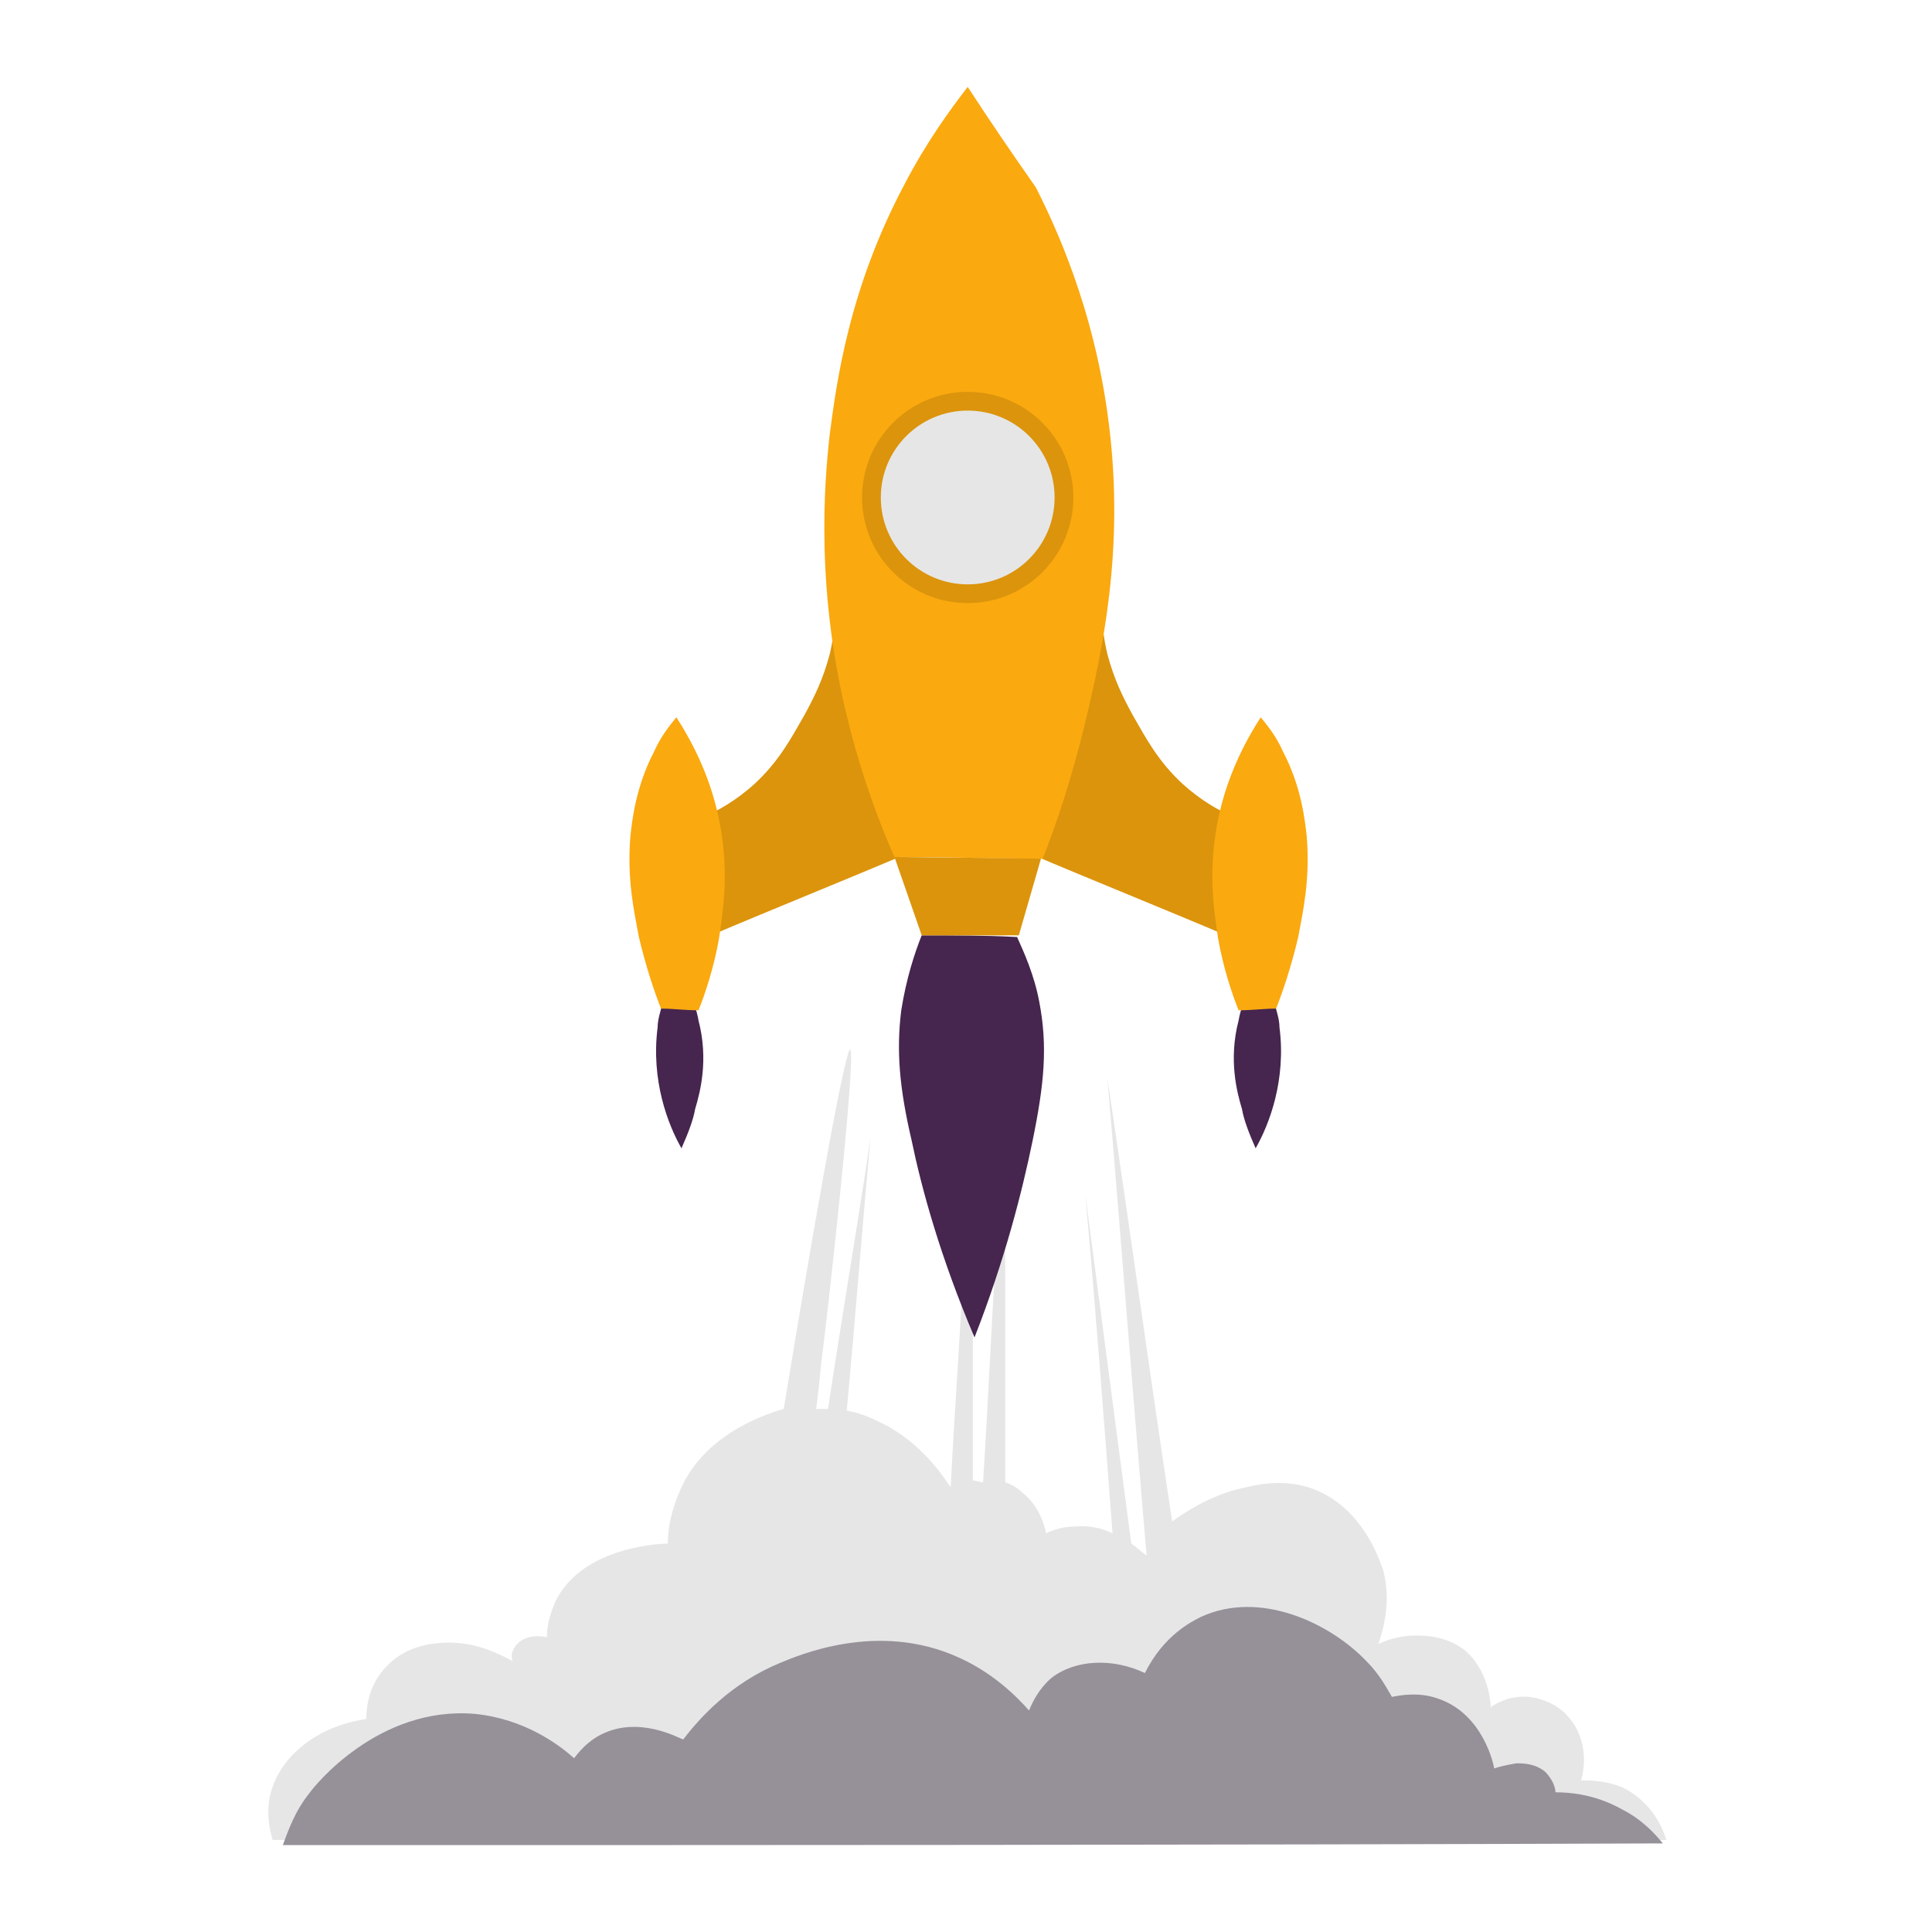 <?xml version="1.0" encoding="utf-8"?>
<!-- Generator: Adobe Illustrator 26.5.0, SVG Export Plug-In . SVG Version: 6.00 Build 0)  -->
<svg version="1.1" id="Laag_1" xmlns="http://www.w3.org/2000/svg" xmlns:xlink="http://www.w3.org/1999/xlink" x="0px" y="0px"
	 viewBox="0 0 113.4 113.4" style="enable-background:new 0 0 113.4 113.4;" xml:space="preserve">
<style type="text/css">
	.st0{fill:#46254F;}
	.st1{fill:none;stroke:#46254F;stroke-width:3;stroke-miterlimit:10;}
	.st2{fill:#FFFFFF;stroke:#46254F;stroke-width:3;stroke-miterlimit:10;}
	.st3{fill:none;stroke:#46254F;stroke-miterlimit:10;}
	.st4{fill:#34203D;}
	.st5{fill:#2C1C35;}
	.st6{fill:#2D1C35;}
	.st7{fill:#C6724C;}
	.st8{clip-path:url(#SVGID_00000145773500327202582270000001652255678230761603_);}
	.st9{fill:#AF5332;}
	.st10{fill:none;}
	.st11{fill:#51C185;}
	.st12{fill:#E5D2C7;}
	.st13{clip-path:url(#SVGID_00000023282764984894867380000007931858114016951222_);}
	.st14{fill:#F2E5DE;}
	.st15{fill:#3A2445;}
	.st16{clip-path:url(#SVGID_00000014621971482950588330000008780474059798677688_);}
	.st17{fill:#4CE593;}
	.st18{fill:#665270;}
	.st19{clip-path:url(#SVGID_00000058576967197905954620000012541322878903837098_);}
	.st20{clip-path:url(#SVGID_00000142161643139827465070000015688109443540945329_);}
	.st21{fill:#0295FF;}
	.st22{clip-path:url(#SVGID_00000067939307182841435520000001338670135292331417_);}
	.st23{fill:#F2F2F2;}
	.st24{fill:#C3BBC6;}
	.st25{clip-path:url(#SVGID_00000080905681441815830500000014240971789183379622_);}
	.st26{fill:#543D5E;}
	.st27{clip-path:url(#SVGID_00000036249490731442135940000005982028571795749250_);}
	.st28{clip-path:url(#SVGID_00000101068149765947737560000003660761216691445669_);}
	.st29{clip-path:url(#SVGID_00000088130888939072446540000004292300934312377492_);}
	.st30{fill:#C7724C;}
	.st31{clip-path:url(#SVGID_00000080208708473139831630000000407642458600441755_);}
	.st32{fill:#4B4668;}
	.st33{clip-path:url(#SVGID_00000000195243172945952300000013523662523379540877_);}
	.st34{fill:#FAA90F;}
	.st35{fill:#C2BAC5;}
	.st36{fill:#F6F6F6;}
	.st37{fill:#45254E;}
	.st38{fill:#F1F1F1;}
	.st39{fill:#C6C6C6;}
	.st40{fill:#A6A0A9;}
	.st41{fill:#371C3D;}
	.st42{fill:#7A6880;}
	.st43{fill:#9D9D9C;}
	.st44{fill:#969099;}
	.st45{fill:#FFFFFF;}
	.st46{fill:none;stroke:#FAA90F;stroke-width:3;stroke-miterlimit:10;}
	.st47{fill:#FFFFFF;stroke:#FAA90F;stroke-width:3;stroke-miterlimit:10;}
	.st48{fill:#E6E6E6;}
	.st49{clip-path:url(#SVGID_00000039822431686630532480000003295563998443125123_);fill:#FAA90F;}
	.st50{clip-path:url(#SVGID_00000083086998755402609550000007801487202070723475_);fill:#FAA90F;}
	.st51{clip-path:url(#SVGID_00000040541516307822951210000001292489351389188233_);fill:#FAA90F;}
	.st52{clip-path:url(#SVGID_00000128453956181800363320000012698801518809151386_);fill:#FAA90F;}
	.st53{clip-path:url(#SVGID_00000080927998039479148610000010860381021183487658_);fill:#FAA90F;}
	.st54{clip-path:url(#SVGID_00000053530016667153577670000015304876320520551305_);fill:#FAA90F;}
	.st55{clip-path:url(#SVGID_00000021841507592098193550000017368828030893565580_);fill:#FAA90F;}
	.st56{clip-path:url(#SVGID_00000054247842303268936870000008984259331729209785_);fill:#FAA90F;}
	.st57{clip-path:url(#SVGID_00000088114515986909871910000016504577266219294342_);fill:#FAA90F;}
	.st58{clip-path:url(#SVGID_00000106119760714021103580000011277041060668994964_);fill:#FAA90F;}
	.st59{clip-path:url(#SVGID_00000067202882497126451460000018183175314750322091_);fill:#FAA90F;}
	.st60{clip-path:url(#SVGID_00000135684995851661879790000012862762469360828565_);fill:#FAA90F;}
	.st61{fill:#DB940C;}
	.st62{fill:#6A5B6F;}
	.st63{fill:none;stroke:#FAA90F;stroke-miterlimit:10;}
	.st64{fill:none;stroke:#46254F;stroke-width:3;stroke-linecap:round;stroke-miterlimit:10;}
	.st65{fill:none;stroke:#FAA90F;stroke-width:3;stroke-linecap:round;stroke-miterlimit:10;}
	.st66{fill:#FFFFFF;stroke:#E6E6E6;stroke-miterlimit:10;}
	.st67{fill:none;stroke:#FAA90F;stroke-width:2;stroke-linecap:round;stroke-linejoin:round;stroke-miterlimit:10;}
	.st68{fill:none;stroke:#FAA90F;stroke-width:2;stroke-linecap:round;stroke-miterlimit:10;}
	.st69{fill:none;stroke:#46254F;stroke-width:2;stroke-linecap:round;stroke-linejoin:round;stroke-miterlimit:10;}
	.st70{fill:none;stroke:#46254F;stroke-width:2;stroke-linecap:round;stroke-miterlimit:10;}
	.st71{fill:#E6E6E6;stroke:#FAA90F;stroke-miterlimit:10;}
	.st72{fill:#E6E6E6;stroke:#46254F;stroke-miterlimit:10;}
	.st73{fill:#FAA90F;stroke:#E6E6E6;stroke-miterlimit:10;}
	.st74{fill:#46254F;stroke:#E6E6E6;stroke-miterlimit:10;}
	.st75{clip-path:url(#SVGID_00000170260639268479969710000003704149094934331817_);fill:#E6E6E6;}
	.st76{clip-path:url(#SVGID_00000004547300027794667560000002938188288479368344_);fill:#E6E6E6;}
	.st77{clip-path:url(#SVGID_00000031926085677687784720000015461675381157223079_);fill:#E6E6E6;}
	.st78{clip-path:url(#SVGID_00000069399281753558456160000000746413628212509615_);fill:#E6E6E6;}
	.st79{clip-path:url(#SVGID_00000098200072628670806720000000702175616133731236_);fill:#E6E6E6;}
	.st80{clip-path:url(#SVGID_00000170995186211246228180000014511736594619695496_);fill:#E6E6E6;}
	.st81{clip-path:url(#SVGID_00000109005225107401324750000017433747124040550275_);fill:#E6E6E6;}
	.st82{clip-path:url(#SVGID_00000078003576537694968930000015695920587240429750_);fill:#E6E6E6;}
	.st83{clip-path:url(#SVGID_00000063618800284527935250000009170415099409723303_);fill:#E6E6E6;}
	.st84{clip-path:url(#SVGID_00000054984330927833737880000006809154350389373093_);fill:#E6E6E6;}
	.st85{clip-path:url(#SVGID_00000154421916985497780780000010955324999857500080_);fill:#FAA90F;}
	.st86{clip-path:url(#SVGID_00000178179640980114372840000006434063430999518372_);fill:#FAA90F;}
	.st87{fill:none;stroke:#FAA90F;stroke-width:4;stroke-miterlimit:10;}
	.st88{fill:none;stroke:#46254F;stroke-width:4;stroke-miterlimit:10;}
	.st89{opacity:0.68;fill:#46254F;}
	.st90{clip-path:url(#SVGID_00000177486790628058694350000002786519135937635479_);}
	.st91{clip-path:url(#SVGID_00000096756990638745321810000016114535030491863952_);}
	.st92{clip-path:url(#SVGID_00000103251948434594698470000006071553952682781057_);}
	.st93{clip-path:url(#SVGID_00000172416336640623174330000016224772839367843518_);}
	.st94{clip-path:url(#SVGID_00000176751786503773777060000010902542774552092333_);}
	.st95{clip-path:url(#SVGID_00000158734706117735560660000002450489914351699378_);}
	.st96{fill:none;stroke:#FFFFFF;stroke-width:0.8;stroke-miterlimit:10;}
	.st97{clip-path:url(#SVGID_00000124872527381866033080000005426389302026848166_);}
	.st98{clip-path:url(#SVGID_00000150814120796475224880000016868678711561581236_);}
	.st99{clip-path:url(#SVGID_00000031176657382230229560000007835733336582842555_);fill:#FAA90F;}
	.st100{clip-path:url(#SVGID_00000083085339383978661640000017114847142099420339_);fill:#46254F;}
	.st101{clip-path:url(#SVGID_00000129897656461331247680000016585797542330029700_);fill:#FAA90F;}
	.st102{fill:none;stroke:#E6E6E6;stroke-miterlimit:10;}
	.st103{clip-path:url(#SVGID_00000132788586290119079600000006733438399493688983_);fill:#46254F;}
	.st104{clip-path:url(#SVGID_00000026846456117245608320000012308481185548305318_);fill:#FAA90F;}
	.st105{clip-path:url(#SVGID_00000017515766131251941700000007271757864977889202_);fill:#FAA90F;}
	.st106{clip-path:url(#SVGID_00000065755921806333012340000009398196229412697010_);fill:#46254F;}
	.st107{clip-path:url(#SVGID_00000121272851167398381520000010377926641536103351_);fill:#46254F;}
	.st108{clip-path:url(#SVGID_00000083776146101056547730000002718024001730601401_);fill:#46254F;}
	.st109{clip-path:url(#SVGID_00000034067481415252908700000003752345494893441468_);fill:#FAA90F;}
	.st110{clip-path:url(#SVGID_00000106115441497897440100000001624010116941949372_);fill:#FAA90F;}
	.st111{clip-path:url(#SVGID_00000183962849486255142360000010099319990518952085_);fill:#46254F;}
	.st112{clip-path:url(#SVGID_00000072974628269797798660000000240034298885762708_);fill:#46254F;}
	.st113{clip-path:url(#SVGID_00000057836504151196371620000013169497729609564814_);fill:#FAA90F;}
	.st114{clip-path:url(#SVGID_00000155851307975115844500000002367313069580556469_);fill:#FAA90F;}
	.st115{clip-path:url(#SVGID_00000021804275553166964130000008948848732663720357_);fill:#46254F;}
	.st116{clip-path:url(#SVGID_00000013161173860768703760000013297564240216551611_);fill:#7A6880;}
	.st117{clip-path:url(#SVGID_00000049192391946721263500000013326759063653926794_);fill:#46254F;}
	.st118{clip-path:url(#SVGID_00000129173578588976314070000004558770914778975116_);fill:#FAA90F;}
	.st119{clip-path:url(#SVGID_00000102523611062424008440000013310369215036382863_);fill:#7A6880;}
	.st120{clip-path:url(#SVGID_00000182489030909325341860000013918003563214208167_);fill:#371C3D;}
	.st121{clip-path:url(#SVGID_00000021827812509307721160000012598003526048124083_);fill:#46254F;}
	.st122{fill:#7A6880;stroke:#46254F;stroke-miterlimit:10;}
	.st123{fill:#FAA90E;stroke:#46254F;stroke-miterlimit:10;}
	.st124{fill:#51C185;stroke:#46254F;stroke-miterlimit:10;}
	.st125{fill:#0295FF;stroke:#46254F;stroke-miterlimit:10;}
	.st126{fill:#D0C9D3;}
	.st127{fill:#6E5E74;}
	.st128{fill:#FF0357;}
	.st129{fill:#C41E4D;}
	.st130{fill:#897E8F;}
	.st131{clip-path:url(#SVGID_00000116209946107672907270000001465808427348674473_);fill:#FAA90F;}
	.st132{clip-path:url(#SVGID_00000133497234186535300210000012274045585349931911_);fill:#8CC63F;}
	.st133{clip-path:url(#SVGID_00000008141732084003035220000012457467272748030392_);fill:#0071BC;}
	.st134{clip-path:url(#SVGID_00000165208633890501127290000006933639386339277738_);fill:#FBB03B;}
	.st135{opacity:0.34;fill:#F1F1F1;}
	.st136{fill:none;stroke:#7A6880;stroke-width:8;stroke-miterlimit:10;}
	.st137{fill:#E5D9EB;}
	.st138{fill:#FFFFFF;stroke:#46254F;stroke-miterlimit:10;}
	.st139{fill:#FFFFFF;stroke:#FAA90F;stroke-miterlimit:10;}
	.st140{clip-path:url(#SVGID_00000078024190956253274820000001218711565671526064_);}
	.st141{clip-path:url(#SVGID_00000058587874128436989910000012149832812885802638_);}
	.st142{clip-path:url(#SVGID_00000007426550674142107120000012736415922502452361_);}
	.st143{clip-path:url(#SVGID_00000181794513017949008100000009000987319620980642_);}
	.st144{clip-path:url(#SVGID_00000137838959065871956720000005195918118902815642_);}
	.st145{clip-path:url(#SVGID_00000065034344439386133150000007088695436027386509_);}
	.st146{fill:none;stroke:#46254F;stroke-width:1.4;stroke-miterlimit:10;}
	.st147{fill:none;stroke:#FAA90F;stroke-width:1.4;stroke-miterlimit:10;}
	.st148{fill:#FAA90E;}
	.st149{clip-path:url(#SVGID_00000113350596807703280060000001762106508629534911_);}
	.st150{clip-path:url(#SVGID_00000161592454931406904600000005390630422576495260_);}
	.st151{clip-path:url(#SVGID_00000067948982217698067430000011224486524042444218_);}
	.st152{clip-path:url(#SVGID_00000152222733462663148450000000577535184727006644_);}
	.st153{clip-path:url(#SVGID_00000164483585742706285820000012797261358297713309_);}
	.st154{clip-path:url(#SVGID_00000119084639765482948970000008065537273042297732_);}
	.st155{clip-path:url(#SVGID_00000072249064280569521400000013626875386848617146_);}
	.st156{clip-path:url(#SVGID_00000090976482892921849960000017521470083486656646_);}
	.st157{clip-path:url(#SVGID_00000045580460131753384520000006449494318184242333_);}
	.st158{clip-path:url(#SVGID_00000029046837150647224850000007518062396883271864_);}
	.st159{clip-path:url(#SVGID_00000088845527278531371840000007976856832332862887_);}
	.st160{clip-path:url(#SVGID_00000171707398388991706000000014021781047854871988_);}
	.st161{clip-path:url(#SVGID_00000015318266323733206820000001913816757907262893_);}
	.st162{clip-path:url(#SVGID_00000104706670181315879580000007071820129590517176_);}
	.st163{clip-path:url(#SVGID_00000075133300885369009160000001376883092444511369_);}
	.st164{clip-path:url(#SVGID_00000050654724108793472550000002006657692207078058_);}
	.st165{clip-path:url(#SVGID_00000016764167088749521080000017631346764001038013_);}
	.st166{clip-path:url(#SVGID_00000020381074841373158100000002017717088890864267_);}
	.st167{clip-path:url(#SVGID_00000154385868492691980550000005020835421304057238_);}
	.st168{clip-path:url(#SVGID_00000073704167750612974440000010013367671833189522_);}
	.st169{clip-path:url(#SVGID_00000111176347514655412910000012667854851179592072_);}
	.st170{clip-path:url(#SVGID_00000140009566662014079170000001962189299816310678_);}
	.st171{clip-path:url(#SVGID_00000020381109212766282140000012669979713050145448_);}
	.st172{clip-path:url(#SVGID_00000009551501050600002020000006034865064833330354_);}
	.st173{clip-path:url(#SVGID_00000065796862064912982850000018330893348958347937_);}
	.st174{clip-path:url(#SVGID_00000175294927014529984400000013278707416744398989_);}
	.st175{clip-path:url(#SVGID_00000041280462206261268560000010619864725751840688_);}
	.st176{clip-path:url(#SVGID_00000060020522827730801980000003661185163232916365_);}
	.st177{clip-path:url(#SVGID_00000008136429979131878380000013659045904462908851_);}
	.st178{clip-path:url(#SVGID_00000000908825562708264980000010779097998842921880_);}
	.st179{clip-path:url(#SVGID_00000078767377532562376510000011524777833387690652_);}
	.st180{clip-path:url(#SVGID_00000085966500348614007720000007677074715575725985_);}
	.st181{clip-path:url(#SVGID_00000159449313108557366090000011946516185991787662_);}
	.st182{clip-path:url(#SVGID_00000047757492528286774330000004909023977314757047_);}
	.st183{clip-path:url(#SVGID_00000079481507206155283270000006309679629145758636_);}
	.st184{clip-path:url(#SVGID_00000134236964155488983950000000074831305815085228_);}
	.st185{clip-path:url(#SVGID_00000091737677483053176550000010754119289046238894_);}
	.st186{clip-path:url(#SVGID_00000050648515730039113600000000503466576689617070_);}
	.st187{clip-path:url(#SVGID_00000108293336770978090110000015538280186499028630_);}
	.st188{clip-path:url(#SVGID_00000030451576752237185760000007997532875699642527_);}
	.st189{clip-path:url(#SVGID_00000106829688871561398680000012568434088337954970_);}
	.st190{clip-path:url(#SVGID_00000119818339470713289550000006128135064600642484_);}
	.st191{clip-path:url(#SVGID_00000133511244715191425920000011818206037079584899_);}
	.st192{clip-path:url(#SVGID_00000158021230958457743220000011395852019064620939_);}
	.st193{clip-path:url(#SVGID_00000165230631162333965760000017999401473964214185_);}
	.st194{clip-path:url(#SVGID_00000053539367907649756530000005211664676410296477_);}
	.st195{clip-path:url(#SVGID_00000039121903077684738230000012167052549481587586_);}
	.st196{clip-path:url(#SVGID_00000000214808915688690590000012990717485095535524_);}
	.st197{clip-path:url(#SVGID_00000067213709884952428310000013907736020369891222_);}
	.st198{clip-path:url(#SVGID_00000072246136106535251250000000107213803756670095_);}
	.st199{clip-path:url(#SVGID_00000005240843265198549440000013447997634116684198_);}
	.st200{clip-path:url(#SVGID_00000039121693438610943710000000746365647370123415_);}
	.st201{clip-path:url(#SVGID_00000160889629401969388170000005150497644242064808_);}
	.st202{clip-path:url(#SVGID_00000176744725279323423060000016078314036609038491_);}
	.st203{clip-path:url(#SVGID_00000134963030478710811110000004358978668781190566_);}
	.st204{clip-path:url(#SVGID_00000036950493713574501610000002785322135789924231_);}
	.st205{clip-path:url(#SVGID_00000124121198590140895840000004863092223889413052_);}
	.st206{clip-path:url(#SVGID_00000097495848017389357140000013137325466561104267_);}
	.st207{clip-path:url(#SVGID_00000049216269488181828750000000397386357485620379_);}
	.st208{clip-path:url(#SVGID_00000009591926155151615110000015172551775050332832_);}
	.st209{fill:none;stroke:#371C3D;stroke-width:3;stroke-miterlimit:10;}
	.st210{clip-path:url(#SVGID_00000005234613283812420370000007709726931522620079_);}
	.st211{clip-path:url(#SVGID_00000055674715133157940770000014221290545597892994_);}
	.st212{clip-path:url(#SVGID_00000047758600085891671380000013244821988026908848_);}
	.st213{clip-path:url(#SVGID_00000098219964725970329300000006366113543127461262_);}
	.st214{clip-path:url(#SVGID_00000039837192309867526760000012613270231386629003_);}
	.st215{clip-path:url(#SVGID_00000014636370540866184100000015609131451921233815_);}
	.st216{clip-path:url(#SVGID_00000114037634071424607870000000319561279518776990_);}
	.st217{clip-path:url(#SVGID_00000121255241664786696280000005915531778984553654_);}
	.st218{clip-path:url(#SVGID_00000100345501529263539530000008790206536395211138_);}
	.st219{clip-path:url(#SVGID_00000065043926129744702840000010208137395885149324_);}
	.st220{clip-path:url(#SVGID_00000130613643169866311430000015500234639745650568_);}
	.st221{clip-path:url(#SVGID_00000125591794809629489270000001191283293161654942_);}
	.st222{fill:none;stroke:#DB940C;stroke-width:3;stroke-miterlimit:10;}
	.st223{clip-path:url(#SVGID_00000129926312286970989130000008297930489821931691_);}
	.st224{clip-path:url(#SVGID_00000052789041531670030460000013559113710665626502_);}
	.st225{clip-path:url(#SVGID_00000091701213048730490390000010967653554024635835_);}
	.st226{clip-path:url(#SVGID_00000064319353144173987750000006373548432516863112_);}
	.st227{clip-path:url(#SVGID_00000074443655841103477160000002322322553070162351_);}
	.st228{clip-path:url(#SVGID_00000171679096861551397210000004917326961346884772_);}
	.st229{clip-path:url(#SVGID_00000127046119486857568040000014480520684971495596_);}
	.st230{clip-path:url(#SVGID_00000152245482549363200710000013553481923318105512_);}
	.st231{clip-path:url(#SVGID_00000175292893628473100830000007420528136674579335_);}
	.st232{clip-path:url(#SVGID_00000029041536044499579790000005215344194246652839_);}
	.st233{clip-path:url(#SVGID_00000147213396987472941710000011163458000592803774_);}
	.st234{clip-path:url(#SVGID_00000052804808757858026600000010154718960133965450_);}
	.st235{clip-path:url(#SVGID_00000124144955019020521930000012077695510171730865_);}
	.st236{clip-path:url(#SVGID_00000124139066489104183590000008124231856823855009_);}
	.st237{clip-path:url(#SVGID_00000155840930048771280490000016719795690579581068_);}
	.st238{clip-path:url(#SVGID_00000073710238309433317320000010171065892060253339_);}
	.st239{clip-path:url(#SVGID_00000116195844204216466880000008607089994857882026_);}
	.st240{clip-path:url(#SVGID_00000176041179206133811180000013042076338910772409_);}
	.st241{clip-path:url(#SVGID_00000054983858915046480980000017634012864744469695_);}
	.st242{clip-path:url(#SVGID_00000005260012501057734840000011407927438971612063_);}
	.st243{clip-path:url(#SVGID_00000053546826078536332790000005157223371651083950_);}
	.st244{clip-path:url(#SVGID_00000155827215155908210150000016805718252135987621_);}
	.st245{clip-path:url(#SVGID_00000084513693548614238370000011361825161295740591_);}
	.st246{clip-path:url(#SVGID_00000026133014625205346820000017749713946703690881_);}
	.st247{clip-path:url(#SVGID_00000016049539293968197540000003209610952287874440_);}
	.st248{clip-path:url(#SVGID_00000163755544471707670520000009982622706904795552_);}
	.st249{clip-path:url(#SVGID_00000043420542702978885320000000532588678236737690_);}
	.st250{clip-path:url(#SVGID_00000088815635887348088310000000819706048564442016_);fill:#51C185;}
	.st251{clip-path:url(#SVGID_00000094601439712313235750000015525273901896908442_);}
	.st252{clip-path:url(#SVGID_00000026154583500778503230000016578802753267230098_);}
	.st253{clip-path:url(#SVGID_00000041991863491132561420000004740788078609889923_);}
	.st254{clip-path:url(#SVGID_00000118394961159491011430000000862503949134772632_);}
	.st255{clip-path:url(#SVGID_00000027568638284059245500000008958532159742350985_);}
	.st256{clip-path:url(#SVGID_00000001636013887109474840000010098748494806366102_);}
	.st257{clip-path:url(#SVGID_00000131354444254938313170000010989047151331739062_);}
	.st258{clip-path:url(#SVGID_00000000922414797099353070000011241946307397196724_);}
	.st259{clip-path:url(#SVGID_00000068646793950876001010000009250360037412307877_);}
	.st260{clip-path:url(#SVGID_00000089575487732632110250000014364140952146635426_);}
	.st261{clip-path:url(#SVGID_00000094587257147184588880000010122914810240150188_);}
	.st262{clip-path:url(#SVGID_00000175308449181161585270000005359659350235956630_);}
	.st263{fill:#E6007E;}
	.st264{fill:#A75D43;}
	.st265{fill:url(#man_1_Orginal_1-4_00000109020295502656397810000005978036594208318854_);}
	.st266{fill:#8A7E91;}
	.st267{clip-path:url(#SVGID_00000127738539431098315220000015916906336549657002_);}
	.st268{clip-path:url(#SVGID_00000072977426728127535450000015097810477224497031_);}
	.st269{fill:#9D90A3;}
	.st270{clip-path:url(#SVGID_00000013158801274065272910000005170326019075820699_);}
	.st271{clip-path:url(#SVGID_00000018226217887934085100000016173734424063707325_);}
	.st272{clip-path:url(#SVGID_00000082337779702283435750000002688296647606827932_);}
	.st273{clip-path:url(#SVGID_00000081636025669899952870000002502381089390723990_);}
	.st274{clip-path:url(#SVGID_00000042694353348362767720000014840730645891798914_);}
	.st275{clip-path:url(#SVGID_00000034065097175268799380000009512286840461653423_);}
	.st276{clip-path:url(#SVGID_00000085227965619728947030000012283644802917660595_);}
	.st277{clip-path:url(#SVGID_00000018942016402771799390000004921598616750225848_);}
	.st278{clip-path:url(#SVGID_00000114775950332529484410000011463039215953926587_);}
	.st279{clip-path:url(#SVGID_00000022554690269949395290000017550280304186561467_);}
	.st280{clip-path:url(#SVGID_00000073714847628511893170000009665178870540373437_);}
	.st281{clip-path:url(#SVGID_00000089540909148653676640000006778045354042185614_);}
	.st282{clip-path:url(#SVGID_00000042725255313167375010000009592964208688255656_);}
	.st283{clip-path:url(#SVGID_00000109709033181008694310000010236032732861641882_);}
	.st284{clip-path:url(#SVGID_00000000210527109130657900000010759467764395090606_);}
	.st285{clip-path:url(#SVGID_00000113325720563294629050000002315580256357547710_);}
	.st286{clip-path:url(#SVGID_00000153681730141552291470000010327989077064081842_);}
	.st287{clip-path:url(#SVGID_00000047751164167460567040000013878064304102669443_);}
	.st288{clip-path:url(#SVGID_00000147182251134633279900000010875041110687871644_);}
	.st289{clip-path:url(#SVGID_00000036211608464741379150000011545534426062973860_);}
	.st290{clip-path:url(#SVGID_00000110467599187602750630000009700679714852930478_);}
	.st291{clip-path:url(#SVGID_00000044886686992375863510000016104521990054659712_);}
	.st292{clip-path:url(#SVGID_00000153666121603458995760000003097158546001562295_);}
	.st293{clip-path:url(#SVGID_00000030474158609638665350000004318679514656113283_);}
	.st294{clip-path:url(#SVGID_00000114764972532420792490000014004177618507157383_);}
	.st295{clip-path:url(#SVGID_00000128461634346254476610000018379439618059707278_);}
	.st296{clip-path:url(#SVGID_00000062191017051064629810000015995597324131488408_);}
	.st297{clip-path:url(#SVGID_00000178895081317417420270000014136298476390562990_);}
	.st298{clip-path:url(#SVGID_00000010307271136567245140000001660985574378388621_);}
	.st299{clip-path:url(#SVGID_00000170274300169563700160000002415024840725470617_);}
	.st300{clip-path:url(#SVGID_00000165938396410793274030000011950332390250890162_);}
	.st301{clip-path:url(#SVGID_00000070800226656271571040000017720060749446413959_);}
	.st302{clip-path:url(#SVGID_00000041297587079526709390000002020841269462073224_);}
	.st303{clip-path:url(#SVGID_00000128443779620390095460000003446948004688473522_);}
	.st304{clip-path:url(#SVGID_00000179617038301556809730000002239570596623373713_);}
	.st305{clip-path:url(#SVGID_00000020367422365322290330000008803764673928784047_);}
	.st306{clip-path:url(#SVGID_00000070083206009886506480000009774259189119058856_);}
	.st307{clip-path:url(#SVGID_00000100359300683660756170000010300771696929423523_);}
	.st308{clip-path:url(#SVGID_00000156556233280155238440000001858549514123358848_);}
	.st309{clip-path:url(#SVGID_00000137813412208180944260000002082839167117502865_);}
	.st310{clip-path:url(#SVGID_00000096761660842069070960000015873900918014371727_);}
	.st311{clip-path:url(#SVGID_00000065793265560737383360000005255610552656529035_);}
	.st312{clip-path:url(#SVGID_00000091693744460700885620000016005207660821756328_);}
	.st313{clip-path:url(#SVGID_00000028305360579702686030000006156713314511794082_);}
	.st314{clip-path:url(#SVGID_00000172441410754346981460000017992861604186474636_);}
	.st315{clip-path:url(#SVGID_00000124848964960639947520000008601241219271716788_);}
	.st316{clip-path:url(#SVGID_00000041978997975700535570000007641681577614186641_);}
	.st317{clip-path:url(#SVGID_00000114041632314619016340000003324053317078137768_);}
	.st318{clip-path:url(#SVGID_00000168076918473993912540000003929983778403662742_);}
	.st319{clip-path:url(#SVGID_00000060010328592295570800000009537297094675370919_);}
	.st320{clip-path:url(#SVGID_00000150793356965857718270000009678399258845972387_);}
	.st321{clip-path:url(#SVGID_00000021817640198730621700000003717366493638847127_);}
	.st322{clip-path:url(#SVGID_00000057130927551387890160000000171806429284899479_);}
	.st323{clip-path:url(#SVGID_00000048464886148099369600000003343540627218838461_);}
	.st324{clip-path:url(#SVGID_00000118370549620682125540000000465196095875438001_);}
	.st325{clip-path:url(#SVGID_00000162313806460754972350000007999244138976133762_);}
	.st326{clip-path:url(#SVGID_00000179630842477143713820000004162079583573223315_);}
	.st327{clip-path:url(#SVGID_00000034792251974720586060000005034772401496786609_);}
	.st328{clip-path:url(#SVGID_00000127743854532693162320000011698649566104948630_);}
	.st329{clip-path:url(#SVGID_00000163038995536754441030000015602525467316242087_);}
	.st330{clip-path:url(#SVGID_00000007418063237234056500000010981572494074326715_);}
	.st331{clip-path:url(#SVGID_00000105392531372204953580000006139197835756956823_);}
	.st332{clip-path:url(#SVGID_00000023244637187128099060000001732983718359636390_);}
	.st333{clip-path:url(#SVGID_00000183962861003826943030000015532889358351611067_);}
	.st334{clip-path:url(#SVGID_00000008130452044273342710000004073552278209652144_);}
	.st335{clip-path:url(#SVGID_00000166656967732457824170000016958628120012289444_);}
	.st336{clip-path:url(#SVGID_00000032637599749322236620000017596310634486196408_);}
	.st337{clip-path:url(#SVGID_00000026852288782688686980000011518612166366680739_);}
	.st338{clip-path:url(#SVGID_00000109728468299352990400000000036603489257947818_);}
	.st339{clip-path:url(#SVGID_00000060725125481791662350000000667181070143482031_);}
	.st340{clip-path:url(#SVGID_00000072995958069469354520000000644342958492763818_);}
	.st341{clip-path:url(#SVGID_00000030448952435255483690000014364708288946709643_);}
	.st342{clip-path:url(#SVGID_00000020366261438867066930000002893611477999251852_);}
	.st343{clip-path:url(#SVGID_00000116939975213527295210000007476742518358811018_);}
	.st344{clip-path:url(#SVGID_00000011744115807788929120000015705895743727107999_);}
	.st345{clip-path:url(#SVGID_00000045589900148927551620000016046263056589971330_);}
	.st346{clip-path:url(#SVGID_00000136412663690849443690000002938429271113694630_);}
	.st347{clip-path:url(#SVGID_00000074433619643195283600000003626375971189894038_);}
	.st348{clip-path:url(#SVGID_00000005261964317064467440000010273126870407361684_);}
	.st349{clip-path:url(#SVGID_00000140716797500141709840000003465363513738754485_);}
	.st350{clip-path:url(#SVGID_00000036248411234048750360000017402450581571740839_);}
	.st351{clip-path:url(#SVGID_00000142136083036088662830000008346191261350559880_);}
	.st352{clip-path:url(#SVGID_00000178203584529712227570000008496566075073556385_);}
	.st353{fill:#2D2E83;stroke:#FFFFFF;stroke-width:2;stroke-linecap:round;stroke-linejoin:round;stroke-miterlimit:10;}
	.st354{clip-path:url(#SVGID_00000134239606661823305120000006179410677793632920_);}
	.st355{clip-path:url(#SVGID_00000042736354228454993660000012061542017701894294_);}
	.st356{clip-path:url(#SVGID_00000129195502574118000730000010689621439058222769_);}
	.st357{clip-path:url(#SVGID_00000098930290577281711870000003458265358159591829_);}
	.st358{clip-path:url(#SVGID_00000157291582904017502620000013776511085206376111_);}
	.st359{clip-path:url(#SVGID_00000023259175642500127580000005551886058137783991_);}
	.st360{clip-path:url(#SVGID_00000082367191193984777940000004724408859139357328_);}
	.st361{clip-path:url(#SVGID_00000161621901538213398090000013078541366910278829_);}
	.st362{clip-path:url(#SVGID_00000044162475781898144550000011442333105764247960_);}
	.st363{clip-path:url(#SVGID_00000176763620241373766190000006411022475432734908_);}
	.st364{clip-path:url(#SVGID_00000172405020616844039860000010149236305628432036_);}
	.st365{clip-path:url(#SVGID_00000005972644744855508030000007776761088276133519_);}
	.st366{clip-path:url(#SVGID_00000065772567454590711320000011887938568649139083_);}
	.st367{clip-path:url(#SVGID_00000166645227877203366860000005852419033229425579_);}
	.st368{clip-path:url(#SVGID_00000052070191281095130140000017748917228487257520_);}
	.st369{clip-path:url(#SVGID_00000016792056585015267060000012146059959657322376_);}
	.st370{clip-path:url(#SVGID_00000042738820937558450830000018324637728962264469_);}
	.st371{clip-path:url(#SVGID_00000080195018463876279030000005625040501386037423_);}
	.st372{clip-path:url(#SVGID_00000121271299826820640010000004588612505157416325_);}
	.st373{clip-path:url(#SVGID_00000084507079048325435150000004960282566034197647_);}
	.st374{clip-path:url(#SVGID_00000121973809313126756980000003124834410957770117_);}
	.st375{clip-path:url(#SVGID_00000030461030923280469020000002220901363538239923_);}
	.st376{clip-path:url(#SVGID_00000091738311953375209960000012691968033725689243_);}
	.st377{clip-path:url(#SVGID_00000134225846114219221730000000609745893756614277_);}
	.st378{clip-path:url(#SVGID_00000074412659542827535920000015592277137816430722_);}
	.st379{clip-path:url(#SVGID_00000000183784257527822930000003783108348621386417_);}
	.st380{clip-path:url(#SVGID_00000084494085322120228780000009545188125428279169_);}
	.st381{clip-path:url(#SVGID_00000021094869743825155180000017007373221261813653_);}
	.st382{clip-path:url(#SVGID_00000134217283085030341820000004793056419291272606_);}
	.st383{clip-path:url(#SVGID_00000031912565207264623080000010782285926749538224_);}
	.st384{clip-path:url(#SVGID_00000053519365633622758860000011627126403224994482_);}
	.st385{clip-path:url(#SVGID_00000038385528903509458870000002155555309829799301_);}
	.st386{clip-path:url(#SVGID_00000057849521296512097470000016892108599432862907_);}
	.st387{clip-path:url(#SVGID_00000049202834685621683740000007650808291666216852_);}
	.st388{clip-path:url(#SVGID_00000167395735687726675160000004829507228122164643_);}
	.st389{clip-path:url(#SVGID_00000146487843074716432520000015757213553908993722_);}
	.st390{clip-path:url(#SVGID_00000072255262240344044530000013312623840692038805_);}
	.st391{clip-path:url(#SVGID_00000051353466917041533500000008647252957022128303_);}
	.st392{clip-path:url(#SVGID_00000120526863343800967030000018408025900575059891_);}
	.st393{clip-path:url(#SVGID_00000179606007404791180080000006469026466542551469_);}
	.st394{fill:none;stroke:#FAA90F;stroke-linecap:round;stroke-linejoin:round;stroke-miterlimit:10;}
	.st395{clip-path:url(#SVGID_00000112610196158596758570000017917053218647468176_);}
	.st396{clip-path:url(#SVGID_00000084526066298290701490000015699164047932433800_);}
	.st397{clip-path:url(#SVGID_00000026143317393198662060000012460171774029834422_);}
	.st398{clip-path:url(#SVGID_00000160876242034215205330000004900947393303839399_);}
	.st399{clip-path:url(#SVGID_00000118380665878107456800000002235720581216398001_);}
	.st400{clip-path:url(#SVGID_00000109747063934146846030000015626988376286298525_);}
	.st401{clip-path:url(#SVGID_00000155147828962770697970000014451440512245235338_);}
	.st402{clip-path:url(#SVGID_00000072998065981882306650000014366461317772353212_);}
	.st403{clip-path:url(#SVGID_00000010302847372912986510000013302072981144625833_);}
	.st404{clip-path:url(#SVGID_00000116234487124761598060000008065529925138818206_);}
	.st405{clip-path:url(#SVGID_00000049909746240019597480000002506258163469405594_);}
	.st406{clip-path:url(#SVGID_00000146492181209028251390000012080629356009072536_);}
	.st407{clip-path:url(#SVGID_00000049193640581602862540000013269945905212388257_);}
	.st408{clip-path:url(#SVGID_00000163773138117608458990000014074423943389679802_);}
	.st409{clip-path:url(#SVGID_00000029765710026100351890000003077319933586868121_);}
	.st410{clip-path:url(#SVGID_00000007426801536907346620000009206040966652109746_);}
	.st411{clip-path:url(#SVGID_00000132799744189886344840000002873609766786508936_);}
	.st412{clip-path:url(#SVGID_00000172415787768164226170000001914882406554563224_);}
	.st413{clip-path:url(#SVGID_00000113332965591363644750000009884013133652621234_);fill:#FAA90F;}
	.st414{clip-path:url(#SVGID_00000097501629679860998470000010933847047963559560_);fill:#FAA90F;}
	.st415{clip-path:url(#SVGID_00000165230453129232884050000013540521067923795352_);fill:#FAA90F;}
	.st416{clip-path:url(#SVGID_00000099640964051909476340000008951057060999827626_);fill:#FAA90F;}
	.st417{clip-path:url(#SVGID_00000065790828123094871060000012442987096335175074_);fill:#FAA90F;}
	.st418{clip-path:url(#SVGID_00000052073426040584844040000014322000807329734321_);fill:#FAA90F;}
	.st419{clip-path:url(#SVGID_00000160159487447868359910000017585866732769863057_);fill:#FAA90F;}
	.st420{clip-path:url(#SVGID_00000169524172599259182420000016157826019697588105_);fill:#46254F;}
	.st421{clip-path:url(#SVGID_00000129892233470247176930000006533458324434145452_);fill:#46254F;}
	.st422{clip-path:url(#SVGID_00000122710160512991535710000006491745055370279865_);fill:#46254F;}
	.st423{clip-path:url(#SVGID_00000101825675490381583630000001633797299638161306_);fill:#46254F;}
	.st424{clip-path:url(#SVGID_00000085251900301163315640000000140647253593509027_);fill:#46254F;}
	.st425{clip-path:url(#SVGID_00000005245579723125475590000011740032931866311097_);fill:#46254F;}
	.st426{clip-path:url(#SVGID_00000053509892936667530790000013644767179367640977_);fill:#46254F;}
	.st427{fill:#FDFEFE;}
	.st428{fill:#69A6F6;}
	.st429{fill:#FEFEFE;}
	.st430{clip-path:url(#SVGID_00000064355456857837025310000012015256280268845188_);}
	.st431{clip-path:url(#SVGID_00000027565195188893185230000013416849036062097034_);}
	.st432{clip-path:url(#SVGID_00000176743604436436191190000014632336758428861343_);}
	.st433{clip-path:url(#SVGID_00000031925437820005738500000016163938120879695495_);fill:#FAA90F;}
	.st434{fill:none;stroke:#46254F;stroke-linecap:round;stroke-miterlimit:10;}
	.st435{fill:none;stroke:#FAA90F;stroke-linecap:round;stroke-miterlimit:10;}
	.st436{opacity:0.2;fill:#51C185;}
	.st437{opacity:0.2;fill:#FF0357;}
	.st438{fill:#FF0357;stroke:#46254F;stroke-miterlimit:10;}
	.st439{opacity:0.2;fill:#FAA90E;}
	.st440{opacity:0.2;fill:#FAA90F;}
	.st441{fill:#FAA90F;stroke:#46254F;stroke-miterlimit:10;}
	.st442{clip-path:url(#SVGID_00000088096745099056217000000013807702076240921776_);}
	.st443{clip-path:url(#SVGID_00000042734315370046868650000006436001271684819598_);}
</style>
<g>
	<path class="st61" d="M72.2,55c-4-1.7-8-3.3-12-5c1.5-5.2,3-10.5,4.5-15.7c-0.1,1-0.1,2.4,0.3,4.1c0.4,1.5,0.9,2.5,1.5,3.6
		c0.8,1.4,1.5,2.7,2.9,4c1.1,1,2.2,1.6,2.9,1.9C72.4,50.2,72.3,52.6,72.2,55z"/>
	<path class="st61" d="M41.5,55c4-1.7,8-3.3,12-5c-1.5-5.2-3-10.5-4.5-15.7c0.1,1,0.1,2.4-0.3,4.1c-0.4,1.5-0.9,2.5-1.5,3.6
		c-0.8,1.4-1.5,2.7-2.9,4c-1.1,1-2.2,1.6-2.9,1.9C41.3,50.2,41.4,52.6,41.5,55z"/>
	<path class="st48" d="M46,82.7c2.7-16.4,3.7-21.1,3.9-21.1c0.4,0.1-1.4,16.3-1.7,18.4c-0.1,1.1-0.2,2-0.3,2.7c0.2,0,0.5,0,0.7,0
		c0.8-5.3,1.7-10.6,2.5-15.9c-0.5,5.3-0.9,10.6-1.4,16c0.7,0.1,1.4,0.4,2.2,0.8c2.1,1.1,3.3,2.8,3.9,3.7c0.2-4,0.5-8,0.7-12.1
		c0.2,0,0.4,0,0.6,0c0,3.9,0,7.8,0,11.7c0.2,0,0.4,0.1,0.6,0.1c0.3-4.7,0.5-9.4,0.8-14.2c0.2-0.2,0.3-0.5,0.5-0.7c0,5,0,9.9,0,14.9
		c0.3,0.1,0.7,0.3,1,0.6c1,0.8,1.3,1.9,1.4,2.4c0.4-0.2,1-0.4,1.7-0.4c1-0.1,1.8,0.2,2.2,0.4c-0.5-6.6-1-13.3-1.6-19.9
		c0.9,6.8,1.8,13.7,2.7,20.5c0.3,0.2,0.6,0.5,0.9,0.7c-0.8-9.3-1.5-18.6-2.3-28c1.3,8.7,2.5,17.4,3.8,26c0.7-0.5,1.9-1.3,3.5-1.8
		c1.2-0.3,2.9-0.8,4.8-0.1c3.1,1.2,4,4.6,4.1,4.8c0.5,2-0.1,3.7-0.3,4.3c0.4-0.2,1.2-0.5,2.2-0.5c0.5,0,1.7,0,2.8,0.8
		c1.5,1.2,1.6,3.2,1.6,3.4c0.3-0.2,1.1-0.7,2.2-0.6c0.1,0,1.3,0.1,2.2,1c1,1,1.3,2.5,0.9,3.9c0.5,0,1.4,0,2.4,0.4
		c1.9,0.9,2.5,2.7,2.6,3.1c-27.3,0-54.6,0-81.8,0c-0.2-0.7-0.4-1.7-0.1-2.8c0.6-2.2,2.8-3.9,5.6-4.3c0-0.6,0.1-2,1.2-3.1
		c1.6-1.7,4.1-1.4,4.7-1.3c1.2,0.2,2.1,0.7,2.7,1c-0.1-0.2-0.1-0.5,0.1-0.8c0.3-0.5,1-0.8,1.9-0.6c0-0.9,0.3-1.6,0.5-2.1
		c1.6-3.3,6.4-3.4,6.6-3.4c0-0.9,0.2-2,0.8-3.3C41.5,84,45.3,82.9,46,82.7z"/>
	<path class="st34" d="M56.8,5.1c-1,1.3-2.4,3.2-3.7,5.7c-3.3,6.2-4,11.7-4.4,14.7c-0.3,2.7-0.9,9.3,1.2,17.3
		c0.8,3.1,1.8,5.7,2.6,7.5c2.9,0,5.8,0.1,8.7,0.1c0.8-2,1.7-4.7,2.5-8c1-4.2,2.3-10.1,1.4-17.4c-0.4-3.3-1.4-8.3-4.3-14
		C59.4,9,58.1,7.1,56.8,5.1z"/>
	<path class="st0" d="M74.8,58.8c0.1,0.5,0.3,1,0.3,1.5c0.4,3.1-0.6,5.7-1.4,7.1c-0.4-0.9-0.7-1.7-0.8-2.3c-0.3-1-0.8-2.9-0.2-5.2
		c0.1-0.6,0.3-1.1,0.5-1.5C73.6,58.6,74.2,58.7,74.8,58.8z"/>
	<path class="st34" d="M74,42.1c0.4,0.5,0.9,1.1,1.3,2c1.1,2.1,1.3,4.1,1.4,5c0.2,2.5-0.2,4.3-0.5,5.9c-0.4,1.7-0.9,3.2-1.3,4.2
		c-0.7,0-1.4,0.1-2.2,0.1c-0.4-1-0.9-2.5-1.2-4.2c-0.2-1.4-0.6-3.6-0.1-6.5C71.9,45.7,73.1,43.5,74,42.1z"/>
	<path class="st0" d="M38.9,58.8c-0.1,0.5-0.3,1-0.3,1.5c-0.4,3.1,0.6,5.7,1.4,7.1c0.4-0.9,0.7-1.7,0.8-2.3c0.3-1,0.8-2.9,0.2-5.2
		c-0.1-0.6-0.3-1.1-0.5-1.5C40,58.6,39.5,58.7,38.9,58.8z"/>
	<path class="st34" d="M39.7,42.1c-0.4,0.5-0.9,1.1-1.3,2c-1.1,2.1-1.3,4.1-1.4,5c-0.2,2.5,0.2,4.3,0.5,5.9c0.4,1.7,0.9,3.2,1.3,4.2
		c0.7,0,1.4,0.1,2.2,0.1c0.4-1,0.9-2.5,1.2-4.2c0.2-1.4,0.6-3.6,0.1-6.5C41.8,45.7,40.6,43.5,39.7,42.1z"/>
	<path class="st0" d="M54.1,54.9c-0.4,1-0.9,2.5-1.2,4.4c-0.3,2.4-0.1,4.6,0.6,7.6c0.6,2.9,1.7,6.9,3.7,11.6
		c1.8-4.6,2.8-8.6,3.4-11.5c0.7-3.4,0.9-5.6,0.4-8.2c-0.3-1.6-0.9-2.9-1.3-3.8C57.9,54.9,56,54.9,54.1,54.9z"/>
	<polygon class="st61" points="52.5,50.3 54.1,54.9 59.8,54.9 61.1,50.4 	"/>
	<circle class="st61" cx="56.8" cy="29.2" r="6.2"/>
	<circle class="st48" cx="56.8" cy="29.2" r="5.1"/>
	<path class="st44" d="M16.6,108.3c0.3-0.8,0.7-2,1.6-3.1c0.2-0.3,4-5.1,9.7-4.6c2.9,0.3,4.9,1.8,5.8,2.6c0.3-0.4,0.8-1,1.6-1.4
		c2.2-1.1,4.5,0.2,4.8,0.3c1-1.3,2.8-3.3,5.7-4.5c1-0.4,5.7-2.5,10.5-0.3c2,0.9,3.4,2.3,4.1,3.1c0.2-0.5,0.6-1.3,1.3-1.9
		c1.4-1.1,3.6-1.2,5.5-0.3c1.1-2.2,2.7-3,3.3-3.3c3.5-1.6,7.6,0.4,9.7,2.6c0.8,0.8,1.2,1.6,1.5,2.1c0.5-0.1,1.6-0.3,2.7,0.1
		c2.7,0.9,3.3,4,3.3,4.1c0.3-0.1,0.7-0.2,1.3-0.3c0.4,0,1.1,0,1.7,0.5c0.4,0.4,0.6,0.9,0.6,1.2c0.8,0,2.3,0.1,3.9,1
		c1.2,0.6,2,1.5,2.4,2C70.7,108.3,43.7,108.3,16.6,108.3z"/>
</g>
</svg>

